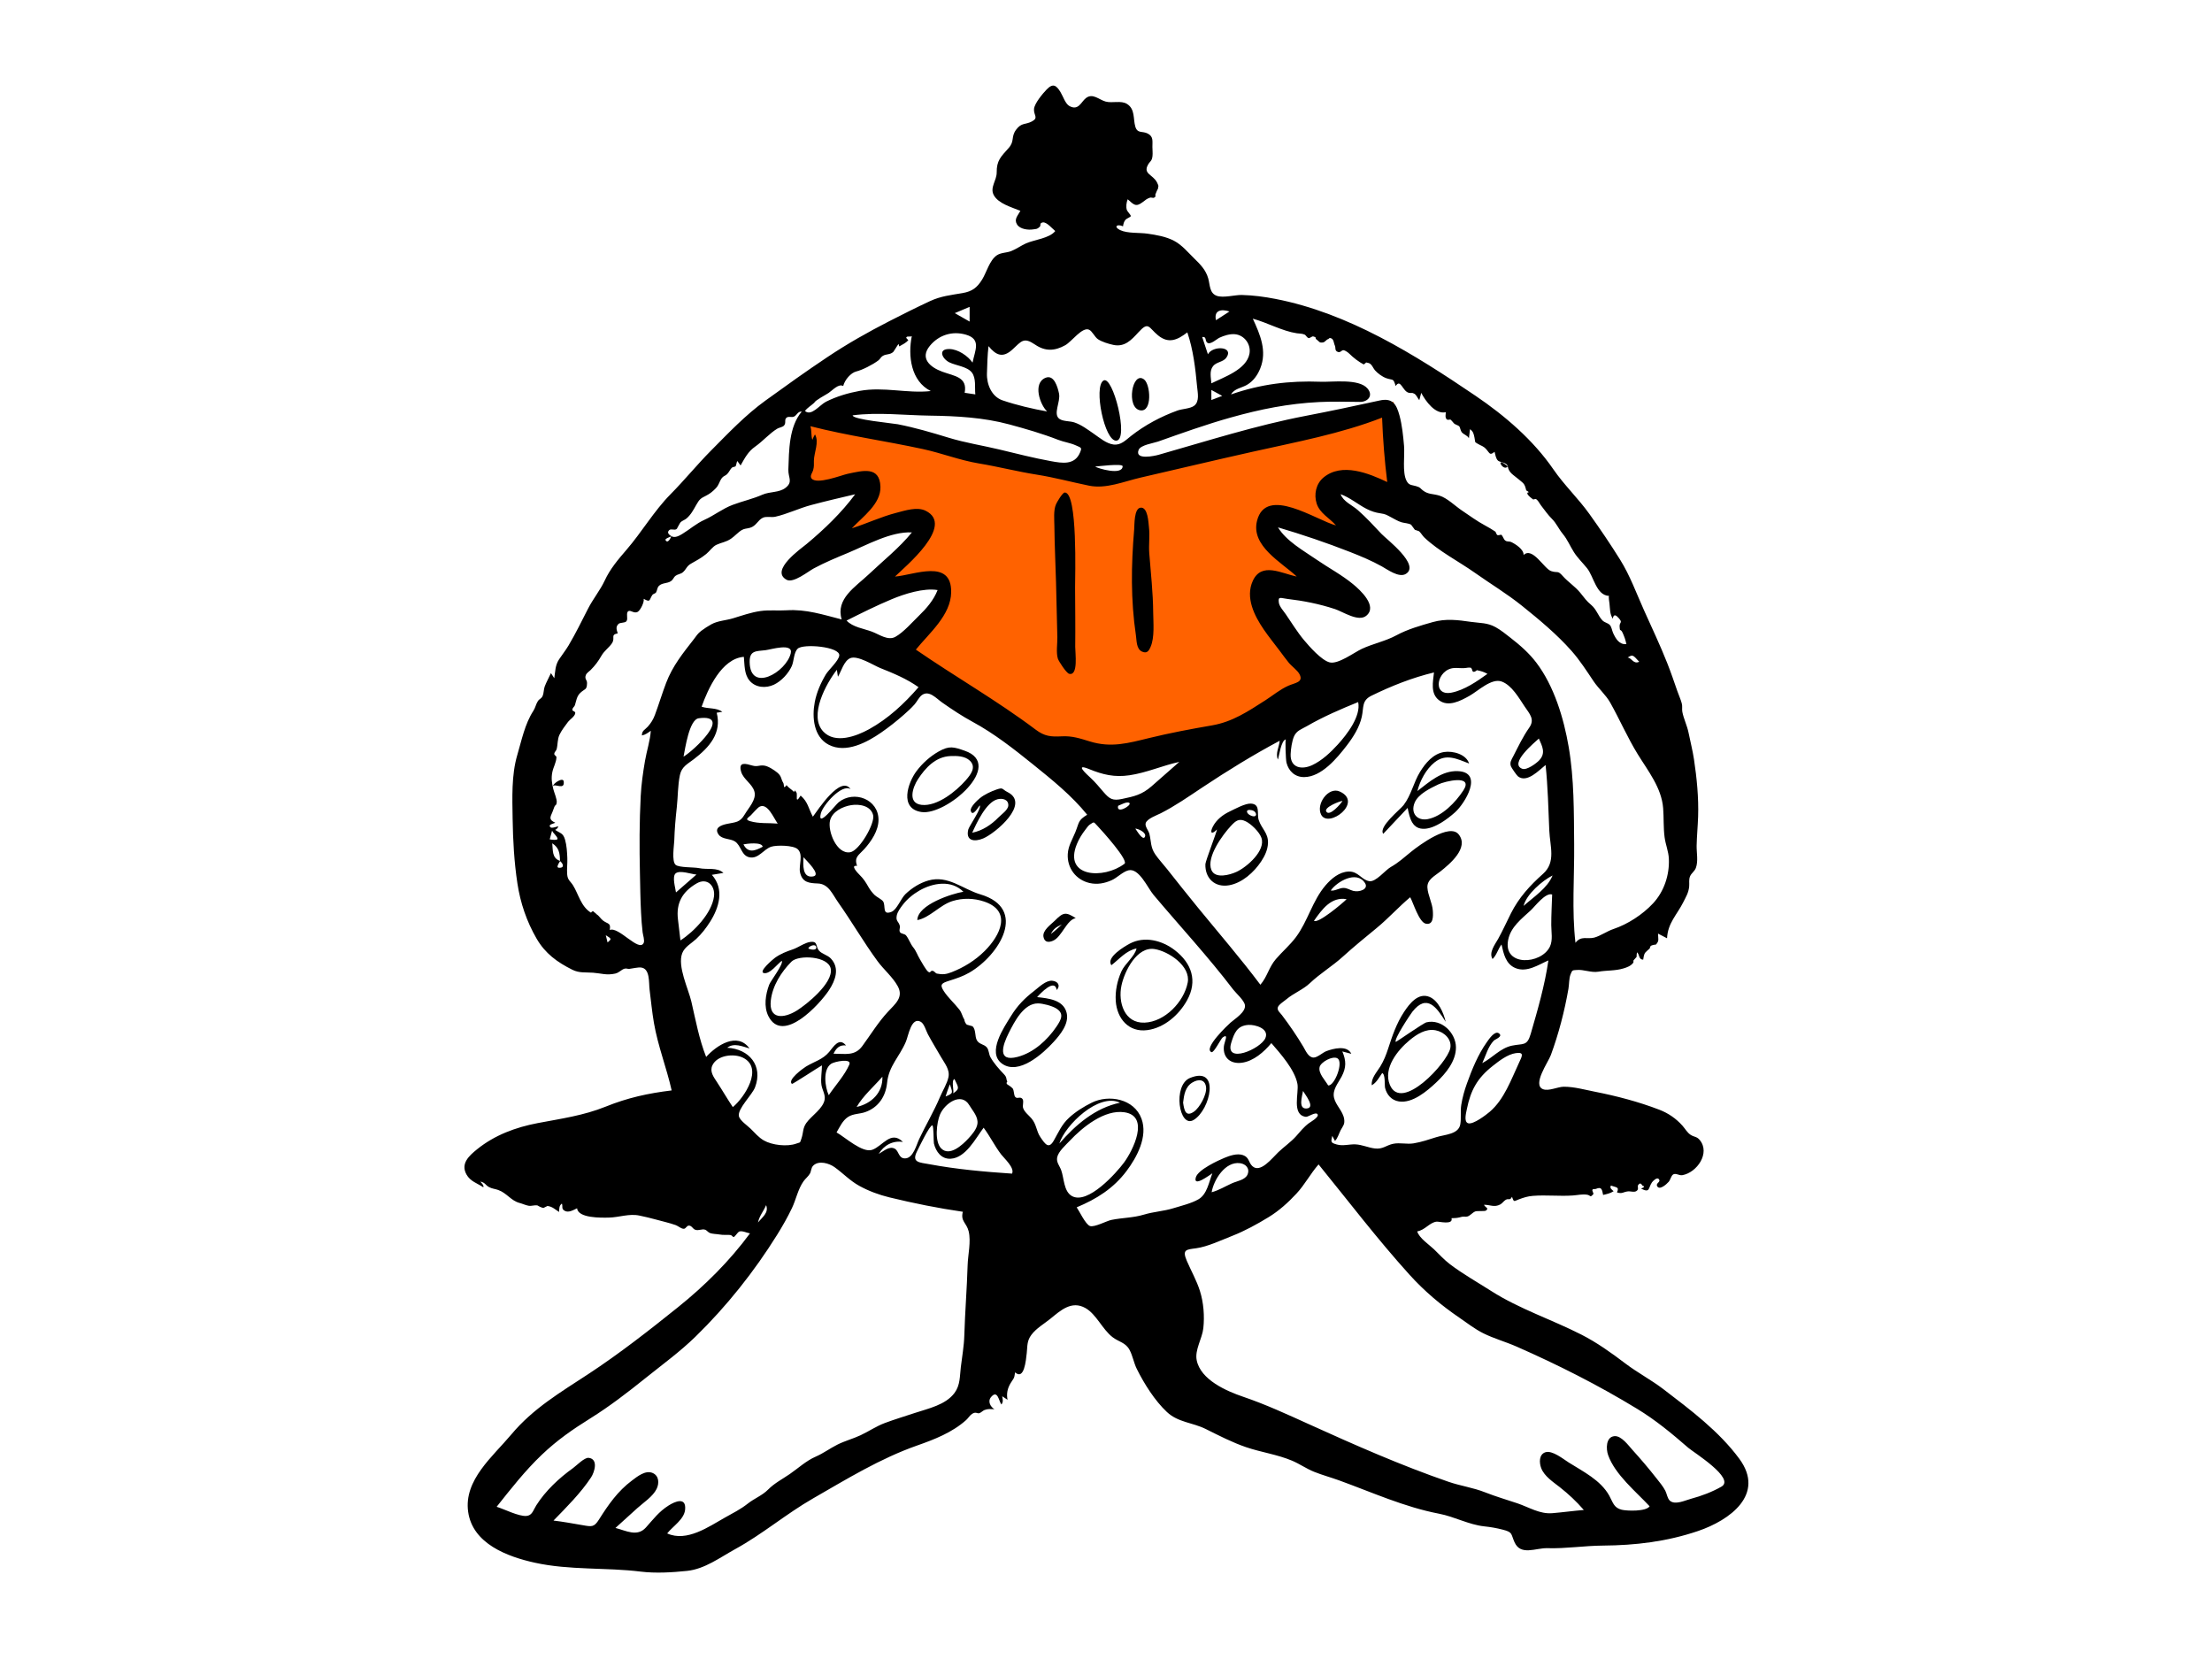 <svg width="580" height="435" viewBox="0 0 580 435" fill="none" xmlns="http://www.w3.org/2000/svg">
<path fill-rule="evenodd" clip-rule="evenodd" d="M210.769 110.15C210.37 116.681 209.97 123.212 209.57 129.744C212.141 129.003 228.494 124.192 227.484 129.071C226.76 132.57 222.162 136.355 219.819 138.791C217.663 141.034 215.443 143.218 213.167 145.339C217.351 143.738 221.57 142.221 225.82 140.802C229.035 139.728 232.274 138.68 235.569 137.875C236.792 137.576 240.094 136.357 241.249 137.188C244.285 139.373 227.813 155.466 225.556 157.735C228.747 156.251 232.014 154.903 235.337 153.747C237.736 152.911 245.148 149.72 247.271 152.445C249.543 155.361 243.914 162.057 242.352 164.18C240.115 167.222 237.691 170.14 235.148 172.93C245.72 182.426 258.143 190.878 271.364 196.131C281.059 199.983 290.581 200.963 300.811 198.85C311.32 196.678 321.399 192.513 330.98 187.751C336.606 184.954 342.159 181.928 347.448 178.528C345.268 175.876 343.151 173.168 341.093 170.419C338.157 166.494 334.549 162.205 332.875 157.532C331.237 152.958 337.383 153.851 340.332 154.1C344.601 154.459 348.859 155.223 353.043 156.136C350.085 154.078 347.18 151.938 344.334 149.728C340.623 146.849 335.675 143.593 333.247 139.45C331.111 135.808 335.798 136.727 337.965 137.205C343.132 138.343 348.159 140.283 353.087 142.174C356.696 143.56 360.282 145.011 363.834 146.539C361.629 144.622 359.499 142.614 357.451 140.532C354.698 137.733 350.986 134.315 349.752 130.461C347.239 122.612 364.145 128.533 367.031 129.744C366.498 121.613 365.965 113.482 365.432 105.352C343.047 111.308 320.661 117.265 298.275 123.222C295.856 123.866 292.829 125.268 290.306 125.343C288.02 125.411 285.26 124.382 283.032 123.957L242.522 116.217C231.938 114.195 221.354 112.172 210.769 110.15Z" fill="#FF6200"/>
<path fill-rule="evenodd" clip-rule="evenodd" d="M451.367 389.809C448.95 391.192 446.119 392.26 443.434 392.976C441.857 393.398 439.252 394.697 437.867 393.506C437.202 392.934 437.049 391.635 436.657 390.882C436.036 389.69 435.153 388.66 434.326 387.607C432.322 385.054 430.236 382.591 428.053 380.189C427.02 379.051 425.13 376.394 423.308 376.568C421.037 376.786 421.091 379.93 421.661 381.536C423.473 386.65 428.959 391.107 432.542 394.96C431.631 396.362 426.627 396.195 425.238 395.867C423.117 395.366 422.902 393.856 421.934 392.127C419.669 388.089 415.075 385.83 411.299 383.456C409.922 382.59 406.996 380.191 405.201 380.795C403.501 381.367 403.575 383.539 404.116 384.957C404.934 387.101 407.262 388.588 408.983 389.943C411.278 391.749 413.376 393.714 415.289 395.925C412.532 396.15 409.785 396.538 407.036 396.765C403.71 397.039 400.939 395.215 397.878 394.18C395.033 393.219 392.199 392.407 389.402 391.299C386.262 390.055 382.972 389.623 379.804 388.532C367.373 384.25 355.191 378.865 343.211 373.436C337.503 370.849 331.912 368.261 325.964 366.237C321.629 364.761 314.817 361.821 313.781 356.657C313.234 353.929 315.227 350.995 315.52 348.269C315.865 345.063 315.594 341.534 314.617 338.458C313.756 335.747 312.329 333.237 311.204 330.635C309.895 327.602 311.067 327.651 313.612 327.306C316.658 326.893 320.213 325.179 323.076 324.062C326.375 322.775 329.644 320.976 332.665 319.128C335.398 317.455 337.775 315.3 339.95 312.959C342.163 310.577 343.595 307.755 345.734 305.316C353.63 315.025 361.134 324.883 369.523 334.173C373.483 338.558 377.789 342.184 382.668 345.518C384.705 346.911 386.727 348.501 388.947 349.602C391.723 350.98 394.826 351.835 397.679 353.092C408.619 357.912 419.059 363.181 429.264 369.401C434.202 372.409 438.346 375.859 442.693 379.633C444.047 380.808 455.131 387.655 451.367 389.809ZM323.038 310.263C321.27 311.064 319.585 312.104 317.699 312.618C318.234 309.365 321.27 304.457 325.162 304.997C326.649 305.203 327.771 306.358 327.118 307.95C326.524 309.397 324.297 309.693 323.038 310.263ZM199.985 222.021C197.98 223.127 196.113 223.772 194.938 221.397C195.808 221.222 199.762 220.695 199.985 222.021ZM196.648 215.306C195.099 214.837 196.338 214.343 196.87 213.776C197.286 213.335 198.66 211.788 199.141 211.532C201.266 210.407 202.908 214.594 203.924 215.953C201.519 215.74 198.989 216.016 196.648 215.306ZM213.208 229.805C210.272 230.303 210.598 226.63 210.686 224.769C211.305 225.525 215.497 229.417 213.208 229.805ZM222.936 223.461C219.357 224.065 216.992 217.882 217.634 215.177C218.199 212.794 220.972 211.464 223.18 211.113C225.321 210.772 228.3 211.237 228.936 213.705C229.498 215.886 225.322 223.059 222.936 223.461ZM307.656 316.807C305.084 317.597 302.563 317.697 299.978 318.472C297.045 319.353 294.331 319.275 291.392 319.874C290.196 320.117 286.971 321.859 285.805 321.47C284.649 321.085 282.977 317.499 282.313 316.567C287.513 314.406 291.949 311.615 295.376 307.061C298.102 303.439 301.024 298.013 299.31 293.339C297.376 288.069 290.71 286.925 286.266 289.126C284.164 290.167 282.08 291.461 280.346 293.048C278.364 294.861 277.585 296.841 276.301 299.078C275.002 301.341 274.091 300.082 272.794 298.161C271.685 296.519 271.83 294.861 270.444 293.24C269.737 292.414 268.643 291.616 268.274 290.548C268.04 289.871 268.533 288.671 268.089 288.138C267.465 287.389 266.707 288.269 266.184 287.601C265.804 287.115 265.928 286.008 265.536 285.4C265.196 285.055 264.818 284.76 264.4 284.515C263.892 284.264 263.8 283.951 264.122 283.574C263.718 282.827 264.107 282.575 263.243 281.666C261.896 280.25 260.668 278.893 259.709 277.221C259.271 276.456 259.315 275.321 258.77 274.659C258.023 273.749 256.779 273.886 256.136 272.76C255.564 271.757 255.947 270.003 255.003 269.093C254.506 268.951 254.008 268.811 253.51 268.674C253.136 268.31 252.917 267.868 252.855 267.349C252.331 266.542 252.227 265.594 251.565 264.742C250.299 263.112 248.596 261.605 247.477 259.887C246.301 258.08 246.925 257.776 248.967 257.13C250.809 256.546 252.492 256.004 254.199 255.011C262.093 250.416 269.577 238.23 257.047 234.507C252.397 233.126 248.577 229.41 243.422 230.871C241.187 231.504 239.066 232.852 237.399 234.451C236.247 235.557 235.18 238.515 233.765 239.081C231.222 240.1 232.297 237.555 231.576 236.386C231.231 235.828 229.843 235.185 229.329 234.677C228.726 234.082 228.143 233.331 227.724 232.594C226.946 231.227 226.47 230.466 225.349 229.353C224.926 228.932 222.815 226.762 224.719 227.045C223.948 224.696 225.073 224.342 226.628 222.625C228.454 220.609 230.34 217.808 230.35 214.983C230.372 209.56 223.945 207.13 219.909 210.349C219.088 211.004 214.23 217.328 215.224 213.295C215.76 211.12 220.722 205.442 223.022 206.912C220.444 203.154 214.523 212.277 213.141 214.143C211.964 211.977 211.88 210.281 209.933 208.604C208.348 211.147 209.185 208.368 208.835 207.803C208.08 206.583 208.495 207.978 208.085 207.545C207.575 207.005 206.773 206.58 206.23 205.865C205.301 207.126 205.672 205.769 205.387 205.298C204.722 204.197 204.979 203.559 203.838 202.601C203.008 201.905 201.372 200.824 200.255 200.725C198.966 200.61 198.609 201.104 197.296 200.739C195.626 200.274 193.524 199.561 194.333 202.355C194.92 204.385 197.306 205.538 197.829 207.613C198.356 209.7 196.291 211.805 195.289 213.516C194.003 215.713 192.952 215.533 190.621 216.028C189.132 216.345 187.145 217.022 188.422 218.828C189.334 220.119 191.471 219.847 192.675 220.612C194.363 221.684 194.34 224.326 196.495 224.786C198.868 225.292 200.228 222.65 202.229 222.012C203.651 221.558 208.059 221.609 209.179 222.677C210.705 224.133 209.386 226.914 209.77 228.722C210.342 231.404 212.156 231.568 214.45 231.654C217.275 231.759 218.268 234.471 219.787 236.623C223.346 241.662 226.438 247.034 230.083 252.006C231.696 254.207 234.056 256.165 235.377 258.555C237.009 261.505 234.744 263.207 232.79 265.325C230.236 268.093 228.329 271.242 226.114 274.267C224.145 276.955 221.699 276.286 218.554 276.286C219.255 274.84 220.098 273.939 221.823 274.115C220.02 271.913 218.577 274.431 217.408 275.826C215.715 277.844 213.509 278.331 211.335 279.658C210.566 280.127 206.377 283.169 207.65 284.208C207.795 284.326 214.729 279.765 215.518 279.346C215.518 281.03 215.15 282.78 215.386 284.454C215.559 285.682 216.422 286.963 216.238 288.24C215.89 290.65 212.775 292.548 211.438 294.426C210.432 295.839 210.675 296.954 210.163 298.471C209.696 299.854 209.941 299.436 208.777 299.863C206.407 300.734 202.418 300.264 200.272 299.026C198.94 298.258 197.918 297.044 196.836 295.974C196.021 295.167 193.97 293.789 193.744 292.66C193.355 290.716 197.214 287.104 197.978 285.1C200.135 279.441 196.436 275.043 190.68 274.722C192.454 273.353 194.653 274.384 196.523 274.906C193.326 270.477 187.867 274.122 185.156 277.132C183.303 272.449 182.41 267.509 181.278 262.624C180.507 259.299 177.573 253.364 178.881 249.94C179.514 248.284 181.3 247.361 182.536 246.214C183.94 244.909 185.142 243.35 186.168 241.735C188.587 237.932 189.983 233.132 186.654 229.384C187.665 229.217 188.677 229.051 189.689 228.885C188.043 227.338 185.447 228.092 183.312 227.633C181.957 227.343 178.058 227.531 177.153 226.764C176.065 225.842 176.763 221.599 176.801 220.344C176.891 217.41 177.136 214.588 177.46 211.672C177.767 208.916 177.705 205.94 178.275 203.233C178.737 201.036 180.214 200.367 181.918 199.072C185.992 195.977 189.311 192.212 187.921 186.878C188.413 186.8 188.906 186.721 189.399 186.643C187.805 185.491 185.743 185.91 183.97 185.3C185.598 180.718 189.199 172.663 195.045 172.229C195.246 174.277 195.108 176.714 196.49 178.41C198.064 180.34 200.826 180.534 202.957 179.513C204.891 178.586 206.707 176.62 207.598 174.678C208.201 173.364 208.092 171.141 209.151 170.099C210.571 168.702 220.359 169.545 220.059 171.904C219.883 173.29 217.265 175.621 216.534 176.85C215.195 179.099 214.123 181.532 213.632 184.116C212.885 188.038 213.318 193.217 217.301 195.279C221.832 197.626 227.353 194.642 231.069 192.065C233.109 190.65 235.085 189.089 236.949 187.449C237.942 186.577 238.939 185.677 239.814 184.685C240.46 183.952 240.977 182.771 241.772 182.222C243.65 180.926 245.492 183.125 247.082 184.236C249.671 186.045 252.248 187.763 255.028 189.269C260.668 192.324 265.826 196.372 270.812 200.39C275.829 204.433 281.001 208.592 285.065 213.628C282.603 215.142 283.043 215.535 281.947 218.235C281.17 220.152 280.1 221.783 279.976 223.913C279.763 227.587 282.122 230.719 285.703 231.533C287.705 231.988 289.613 231.624 291.468 230.805C292.91 230.168 294.347 228.602 295.854 228.213C298.654 227.491 300.895 232.781 302.465 234.644C309.436 242.92 316.805 250.869 323.369 259.483C324.096 260.437 326.256 262.301 326.431 263.564C326.683 265.378 323.83 267.106 322.646 268.146C322.025 268.692 315.434 274.892 317.647 275.877C318.278 276.158 320.124 272.354 320.586 272.029C322.315 270.811 321.007 273.198 320.904 274.405C320.647 277.404 322.707 279.039 325.603 278.659C328.694 278.253 331.445 275.813 333.358 273.509C335.755 276.285 339.501 280.481 340.194 284.19C340.637 286.559 338.587 292.357 342.414 292.84C342.998 292.913 345.112 291.345 345.506 292.235C345.834 292.979 343.549 294.249 343.219 294.495C341.811 295.546 340.961 296.672 339.824 297.946C338.49 299.44 336.666 300.699 335.164 302.131C333.582 303.64 330.453 307.737 328.366 305.758C327.316 304.763 327.592 303.462 325.912 302.878C324.381 302.347 322.443 303.021 321.021 303.61C319.42 304.274 314.147 306.696 313.562 308.69C312.755 311.44 317.113 308.134 317.888 307.651C317.004 309.894 316.516 313.141 314.265 314.45C312.395 315.537 309.706 316.176 307.656 316.807ZM277.767 299.841C279.263 295.031 288.088 286.456 293.665 289.138C287.165 290.5 282.007 294.949 277.767 299.841ZM281.067 313.614C278.892 312.402 279.009 308.881 278.25 306.821C277.814 305.639 276.942 304.776 277.199 303.464C277.499 301.927 279.46 300.218 280.503 299.109C283.789 295.618 289.57 290.849 294.859 291.648C301.589 292.667 297.026 301.704 294.734 304.815C292.781 307.468 285.254 315.948 281.067 313.614ZM265.365 307.732C258.086 307.246 250.832 306.595 243.652 305.259C241.107 304.785 238.974 304.855 240.43 301.929C240.911 300.963 243.811 294.909 244.466 295.082C244.854 295.185 244.765 299.346 244.879 299.823C245.393 301.965 246.836 303.961 249.27 303.825C253.251 303.603 255.817 298.456 257.913 295.693C259.592 297.951 260.808 300.459 262.496 302.679C263.303 303.74 266.112 306.209 265.365 307.732ZM222.69 279.159C221.469 281.962 219.013 284.627 217.305 287.166C216.339 285.121 215.66 280.428 217.951 278.917C218.818 278.345 223.463 277.387 222.69 279.159ZM247.936 287.504C248.271 286.425 248.644 285.355 249.059 284.304C249.771 286.546 250.135 286.612 247.936 287.504ZM254.167 289.8C255.05 291.297 256.523 292.77 256.292 294.65C256.116 296.075 254.828 297.536 253.908 298.529C252.386 300.172 249.014 303.325 246.808 301.143C244.965 299.321 245.607 294.311 246.464 292.261C247.688 289.331 252.06 286.232 254.167 289.8ZM249.844 286.731C250.35 286.529 249.286 283.261 250.274 282.935C251.135 284.899 251.946 285.43 249.844 286.731ZM235.935 242.742C235.607 241.536 234.855 241.587 235.126 240.096C235.303 239.118 236.079 238.074 236.668 237.3C237.841 235.756 239.388 234.483 241.061 233.519C244.594 231.486 249.445 230.642 252.607 233.825C249.651 234.292 240.587 237.21 240.529 241.255C243.817 240.621 246.402 237.318 249.7 236.278C252.407 235.423 255.342 235.483 258.035 236.385C265.406 238.854 262.341 245.225 258.181 249.363C255.711 251.82 252.75 253.654 249.513 254.919C248.014 255.505 247.095 255.57 245.622 255.275C245.347 255.22 245.024 254.709 244.694 254.599C243.872 254.327 244.11 255.249 243.433 254.835C242.843 254.474 241.583 252.143 241.181 251.475C240.542 250.413 240.244 249.38 239.459 248.411C238.673 247.441 238.291 246.141 237.564 245.263C237.215 244.84 236.259 244.857 236.002 244.445C235.617 243.826 236.107 243.375 235.935 242.742ZM224.615 290.253C226.29 287.342 229.157 284.871 231.374 282.327C231.51 286.509 228.512 289.372 224.615 290.253ZM226.879 291.597C230.339 290.38 232.245 287.468 232.598 283.936C233.045 279.464 235.854 277.116 237.545 273.098C238.193 271.558 238.949 266.49 241.462 267.941C242.324 268.438 242.835 270.309 243.285 271.155C244.371 273.199 245.607 275.182 246.76 277.19C247.699 278.825 249.106 280.468 248.691 282.437C248.33 284.152 247.168 285.981 246.488 287.599C244.881 291.421 242.77 294.941 241.006 298.678C240.294 300.186 239.452 303.756 237.28 303.738C235.56 303.723 235.752 301.843 234.62 301.199C233.191 300.385 231.566 301.933 230.392 302.575C231.743 300.292 234.107 299 236.764 299.429C233.582 296.261 231.433 300.536 228.703 301.488C226.116 302.39 221.527 298.136 219.349 296.93C220.182 295.519 220.935 293.793 222.368 292.865C223.727 291.984 225.395 292.119 226.879 291.597ZM198.753 320.548C199.131 318.724 200.202 317.645 200.88 315.989C201.667 317.997 199.825 319.182 198.753 320.548ZM253.718 331.741C253.532 337.884 253.03 344.01 252.849 350.155C252.766 352.988 252.264 355.691 251.931 358.492C251.649 360.861 251.793 363.187 250.302 365.21C247.951 368.401 243.381 369.318 239.833 370.5C237.227 371.367 234.592 372.155 232.018 373.119C229.704 373.987 227.837 375.301 225.636 376.332C223.667 377.255 221.541 377.802 219.58 378.785C217.553 379.802 215.95 381.041 213.867 381.947C211.374 383.03 209.32 384.959 207.103 386.489C205.15 387.836 203.085 388.877 201.406 390.571C199.832 392.161 197.839 392.858 196.054 394.27C194.167 395.763 192.192 396.734 190.108 397.905C185.838 400.304 180.077 404.402 174.938 402.071C176.408 400.194 179.416 398.39 179.645 395.804C179.942 392.435 177.01 393.675 175.312 394.751C172.74 396.38 171.317 398.347 169.359 400.519C167.07 403.058 164.179 401.35 161.378 400.636C163.293 398.912 165.193 397.172 167.104 395.445C168.718 393.987 171.187 392.411 172.17 390.396C172.872 388.954 172.838 386.979 171.143 386.231C169.247 385.394 167.102 387.158 165.698 388.209C161.969 390.998 159.514 394.536 157.066 398.418C155.764 400.482 155.164 400.324 152.768 399.911C150.23 399.474 147.691 399.008 145.131 398.701C148.522 395.219 152.311 391.446 154.989 387.372C155.857 386.052 156.988 382.572 154.345 382.252C153.256 382.12 151.087 384.348 150.247 384.948C146.575 387.573 143.045 390.883 140.611 394.715C139.808 395.98 139.555 397.387 138 397.491C135.966 397.629 132.187 395.688 130.224 395.088C133.975 390.361 137.698 385.6 142.079 381.431C146.105 377.6 150.12 374.817 154.827 371.88C159.873 368.73 164.573 365.104 169.205 361.384C173.64 357.822 178.272 354.463 182.354 350.486C190.507 342.543 197.769 333.407 203.782 323.748C205.189 321.487 206.514 319.168 207.659 316.763C208.734 314.505 209.23 311.803 210.681 309.749C211.183 309.039 211.89 308.512 212.337 307.771C212.758 307.074 212.615 306.231 213.258 305.613C214.745 304.186 217.452 305.047 218.842 306.047C221.077 307.656 222.885 309.609 225.341 310.956C227.812 312.31 230.485 313.295 233.22 313.961C239.614 315.515 245.952 316.791 252.466 317.735C251.796 320.221 253.442 320.613 253.987 322.849C254.649 325.564 253.801 328.977 253.718 331.741ZM192.153 290.29C190.703 288.136 189.41 285.884 187.985 283.716C187.117 282.396 186.041 280.978 186.783 279.363C188.032 276.641 192.439 276.157 194.831 277.343C200.268 280.042 195.217 287.756 192.153 290.29ZM177.762 241.031C177.261 236.821 178.871 233.834 182.679 231.627C185.394 230.054 187.579 232.204 187.209 235.072C186.645 239.441 181.976 244.301 178.413 246.58C178.18 244.733 177.982 242.88 177.762 241.031ZM177.181 228.986C178.305 228.094 181.313 229.232 182.615 229.31C180.825 230.874 179.035 232.438 177.244 234.002C177.127 232.929 176.145 229.809 177.181 228.986ZM183.222 188.331C192.28 187.153 181.853 196.874 179.228 198.397C179.655 196.329 180.704 188.659 183.222 188.331ZM207.336 171.312C206.12 176.294 196.664 181.729 196.565 173.568C196.529 170.527 198.237 170.773 200.73 170.481C202.152 170.315 208.031 168.464 207.336 171.312ZM174.675 179.028C173.614 181.813 172.763 184.672 171.722 187.461C171.261 188.696 170.719 189.545 169.86 190.524C169.141 191.342 168.286 191.549 168.314 192.842C169.215 192.668 169.919 192.131 170.647 191.614C170.471 194.178 169.564 196.937 169.125 199.493C168.6 202.558 168.162 205.624 168 208.732C167.647 215.49 167.645 222.224 167.793 228.986C167.869 232.432 167.903 235.879 168.089 239.321C168.182 241.033 168.286 242.753 168.498 244.454C168.584 245.141 169.083 246.604 168.774 247.248C167.565 249.775 162.205 242.833 159.878 243.852C160.213 241.928 159.44 242.349 158.151 241.403C157.526 240.944 157.12 240.164 156.468 239.756C156.271 239.543 156.054 239.354 155.817 239.188C155.548 238.821 155.264 238.861 154.965 239.306C152.343 237.738 151.666 234.398 150.258 232.15C149.534 230.995 148.835 230.815 148.711 229.217C148.604 227.825 148.814 226.407 148.757 225.009C148.693 223.432 148.601 221.693 148.158 220.166C147.645 218.393 146.939 218.538 145.563 217.593C145.987 217.408 146.266 217.096 146.402 216.659C145.962 216.737 144.627 217.282 144.295 216.89C143.643 216.122 145.182 216.019 145.587 215.713C143.861 214.946 144.232 214.316 144.855 212.912C145.032 212.515 145.2 211.921 145.35 211.586C145.678 210.854 145.866 211.317 145.974 210.408C146.077 209.541 145.308 207.836 145.082 206.912C144.702 205.362 144.492 204.023 144.833 202.409C145.109 201.101 145.853 199.918 145.905 198.573C145.919 198.196 145.344 198.071 145.336 197.706C145.325 197.173 145.822 196.939 145.952 196.447C146.282 195.187 146.133 193.855 146.697 192.66C147.206 191.586 148.232 190.197 148.958 189.26C149.462 188.611 150.697 187.879 150.832 187.022C150.922 186.454 150.038 186.52 150.077 186.092C150.13 185.512 150.616 185.325 150.75 184.894C151.117 183.713 151.21 182.578 152.16 181.672C153.356 180.533 153.876 181.01 153.925 179.131C153.949 178.214 153.216 178.072 153.609 177.015C153.822 176.441 154.452 176.102 154.855 175.695C156.051 174.489 156.858 173.417 157.709 171.926C158.463 170.609 159.664 169.842 160.436 168.704C161.441 167.222 159.939 166.486 161.978 166.068C161.688 165.147 161.38 164.403 162.143 163.624C162.624 163.133 163.845 163.433 164.271 162.865C164.759 162.212 164.037 160.665 164.773 160.241C165.371 159.897 166.267 160.958 167.207 160.433C167.923 160.033 169.005 157.823 168.774 157.01C170.626 158.052 170.165 157.335 171.051 155.998C171.25 155.698 171.852 155.632 172.023 155.329C172.366 154.725 172.287 154.108 172.78 153.617C173.602 152.799 174.946 153.009 175.85 152.424C176.597 151.942 176.557 151.421 177.153 150.966C177.663 150.577 178.499 150.502 178.994 150.099C179.964 149.309 179.973 148.475 181.187 147.794C182.624 146.989 183.896 146.304 185.203 145.236C186.055 144.54 186.864 143.307 187.861 142.848C189.24 142.212 190.314 142.168 191.662 141.262C192.637 140.607 193.559 139.526 194.515 138.974C195.237 138.558 195.744 138.648 196.653 138.39C198.291 137.926 198.69 136.383 200.025 135.755C200.942 135.323 202.277 135.718 203.284 135.492C206.418 134.788 209.513 133.271 212.658 132.43C216.496 131.405 220.361 130.507 224.229 129.6C220.675 134.417 216.148 138.764 211.557 142.59C210.05 143.846 201.792 149.571 206.243 152.016C208.029 152.998 211.911 149.828 213.354 149.053C216.259 147.493 219.268 146.244 222.31 144.982C227.23 142.941 233.638 139.312 239.105 139.604C235.777 143.687 231.622 146.965 227.816 150.572C224.317 153.887 219.046 156.996 220.696 162.422C215.782 161.172 211.368 159.694 206.26 160.022C203.971 160.168 201.682 159.893 199.404 160.214C196.926 160.564 194.594 161.393 192.213 162.12C190.33 162.695 188.249 162.741 186.517 163.697C185.679 164.16 184.644 164.82 183.892 165.394C182.889 166.159 182.661 166.666 181.873 167.674C179.064 171.272 176.345 174.645 174.675 179.028ZM159.307 247.12C159.153 246.497 159.014 245.929 158.838 245.218C160.402 246.181 160.402 246.181 159.307 247.12ZM147.488 227.288C147.295 227.555 146.485 227.64 146.25 227.41C145.957 227.124 146.727 226.01 146.85 225.774C147.156 226.008 147.858 226.775 147.488 227.288ZM144.14 220.071C144.347 219.31 144.554 218.55 144.761 217.79C145.015 218.494 146.162 219.274 146.187 219.945C146.203 220.39 144.366 220.169 144.14 220.071ZM144.804 221.114C146.599 222.295 146.786 223.689 146.84 225.728C144.692 225.017 145.001 222.938 144.804 221.114ZM176.01 140.65C175.829 141.141 175.061 142.668 174.497 141.6C174.317 141.258 175.636 140.791 176.01 140.65ZM175.495 138.985C175.939 138.585 176.833 139.083 177.334 138.76C177.686 138.533 177.57 138.303 177.735 138.169C177.768 138.142 178.246 137.174 178.442 136.955C178.788 136.569 179.542 136.328 179.963 135.98C181.138 135.005 181.801 133.725 182.541 132.422C183.423 130.866 183.704 130.686 185.127 129.974C186.108 129.483 186.868 128.882 187.666 128.047C188.586 127.086 188.519 126.398 189.274 125.347C189.647 124.829 190.184 124.765 190.618 124.347C191.139 123.846 191.404 123.147 191.886 122.641C192.094 122.423 192.762 122.424 192.888 122.237C193.049 122 193.174 121.053 193.324 120.879C193.612 121.268 193.9 121.656 194.187 122.045C195.321 120.05 196.149 118.403 198.045 117.076C200.036 115.682 201.756 113.643 203.814 112.395C204.276 112.115 205.219 111.996 205.573 111.583C206.17 110.884 205.653 110.262 206.089 109.668C206.583 108.994 207.541 109.539 208.17 109.249C208.966 108.882 209.193 107.809 210.218 107.927C206.849 111.913 206.891 118.114 206.713 123.092C206.635 125.237 207.986 126.318 205.992 127.892C204.295 129.231 201.903 128.834 199.898 129.715C197.379 130.822 194.685 131.41 192.116 132.375C189.458 133.372 187.321 135.118 184.763 136.274C182.507 137.292 180.967 138.74 178.904 139.997C178.137 140.465 176.949 141.144 176.034 140.585C175.461 140.235 174.748 139.66 175.495 138.985ZM213.543 105.567C213.69 105.001 216.565 103.513 217.273 103.028C218.335 102.298 219.906 100.515 221.091 101.223C221.502 99.579 223.104 97.749 224.52 97.4C226.09 97.013 228.784 95.666 230.329 94.491C230.78 94.148 230.929 93.646 231.46 93.324C232.385 92.763 233.302 93.069 234.193 92.304C234.329 92.188 235.562 90.153 235.61 90.172C235.673 90.391 235.731 90.611 235.781 90.833C236.716 90.315 237.549 89.902 238.132 89.24C238.264 89.09 237.407 88.7 237.678 88.403C238.009 88.039 238.748 88.446 239.083 88.1C238.042 93.268 238.817 99.92 244.06 102.54C237.825 103.214 231.735 101.339 225.423 102.491C222.402 103.042 219.33 103.947 216.582 105.337C214.898 106.188 212.745 109.239 211.068 107.758C211.734 106.871 212.748 106.32 213.543 105.567ZM243.797 90.7C246.128 87.848 249.665 86.719 253.227 87.74C257.397 88.937 255.638 91.85 255.008 95.085C253.805 93.321 251.198 91.571 248.978 91.518C245.832 91.444 247.021 94.065 248.911 95.005C250.629 95.858 253.575 96.096 254.805 97.648C256.002 99.159 255.543 101.628 255.736 103.41C254.805 103.271 253.875 103.133 252.944 102.995C253.725 98.838 250.288 98.636 247.083 97.465C243.844 96.281 241.144 93.945 243.797 90.7ZM254.241 80.463V84.321C252.944 83.582 251.647 82.843 250.351 82.104C251.647 81.557 252.944 81.01 254.241 80.463ZM264.663 111.289C268.992 112.462 273.292 113.703 277.453 115.322C278.965 115.91 280.621 116.118 282.102 116.782C283.512 117.413 283.724 117.347 283.222 118.584C281.817 122.046 278.488 121.448 275.571 120.919C271.006 120.089 266.535 118.94 262.027 117.858C257.621 116.801 253.121 116.108 248.781 114.784C244.328 113.425 239.988 112.139 235.407 111.242C234.07 110.98 223.494 110.01 223.574 108.904C230.235 108.039 237.092 108.891 243.783 108.981C250.736 109.075 257.919 109.461 264.663 111.289ZM258.786 97.894C258.869 95.513 258.902 93.124 259.198 90.757C261.179 93.203 262.968 93.935 265.466 91.642C267.857 89.448 268.39 88.304 271.422 90.367C274.051 92.156 276.538 92.074 279.329 90.508C281.032 89.552 283.768 85.649 285.557 86.452C286.41 86.835 287.036 88.379 287.897 88.947C288.977 89.659 290.639 90.153 291.898 90.429C294.872 91.08 296.644 89.167 298.511 87.121C301.218 84.154 301.139 85.878 303.649 87.935C306.449 90.23 308.79 89.109 311.324 87.15C312.869 91.675 313.447 96.616 313.883 101.36C314.03 102.962 314.58 105.236 313.141 106.369C312.127 107.167 309.975 107.198 308.754 107.64C304.39 109.218 300.196 111.457 296.546 114.323C295.124 115.439 293.884 116.807 291.941 116.552C290.089 116.31 288.289 114.759 286.799 113.736C285.183 112.626 283.547 111.365 281.658 110.746C280.552 110.384 278.78 110.515 277.811 109.85C276.012 108.615 278.13 105.374 277.682 103.198C277.342 101.547 276.392 98.103 274.117 99.071C270.731 100.511 272.702 106.134 274.563 107.89C270.755 107.213 266.538 106.226 262.865 104.971C260.028 104.001 258.684 100.798 258.786 97.894ZM322.658 109.491C330.475 107.296 337.791 105.815 345.927 105.416C349.528 105.238 353.015 105.35 356.576 105.383C358.626 105.401 360.188 103.748 358.55 101.846C356.283 99.213 349.369 100.215 346.305 100.097C338.094 99.779 330.564 100.713 322.787 103.42C323.609 101.905 325.585 101.708 326.939 100.925C328.6 99.963 329.73 98.379 330.439 96.621C332.286 92.049 330.427 87.74 328.496 83.563C332.29 84.584 336.215 86.819 340.029 87.386C340.829 87.505 341.341 87.429 342.049 87.72C342.483 87.898 342.62 88.516 343.158 88.65C343.418 88.716 344.043 88.128 344.337 88.211C345.499 88.54 344.58 88.627 345.314 89.103C345.897 89.48 345.85 89.966 346.92 89.787C347.394 89.709 347.908 88.975 348.158 88.956C348.476 88.93 348.402 88.542 348.889 88.655C349.775 88.861 349.697 90.003 349.992 90.564C350.307 91.162 349.86 91.957 350.815 92.285C351.53 92.529 351.709 91.775 352.317 91.829C352.686 91.862 353.452 92.394 353.777 92.717C354.827 93.76 356.265 94.912 357.676 95.591C357.537 95.451 358.341 95.115 358.149 95.037C358.02 94.984 358.864 95.188 358.851 95.185C359.667 95.37 360.097 96.622 360.509 97.078C361.266 97.914 362.443 98.797 363.505 99.166C365.34 99.805 365.285 99.041 365.954 101.223C367.26 99.171 367.76 102.607 369.379 102.986C370.217 103.182 370.119 102.823 370.881 103.261C371.404 103.562 371.753 104.483 372.147 104.928C372.316 104.287 372.485 103.645 372.654 103.005C373.819 105.213 376.335 108.715 379.095 108.082C379.095 108.685 378.847 109.405 379.313 109.92C379.639 110.279 380.167 109.871 380.422 110.08C380.644 110.262 381.176 110.989 381.347 111.108C381.683 111.344 382.293 111.515 382.585 111.75C382.842 111.957 382.969 112.944 383.254 113.301C383.79 113.971 384.716 114.104 385.154 114.908C385.254 114.115 385.354 113.322 385.454 112.529C386.323 113.201 386.398 113.722 386.611 114.705C386.915 116.104 386.512 115.776 387.477 116.366C388.425 116.947 388.92 116.882 389.789 117.89C390.641 118.877 390.649 119.486 391.879 118.457C392.107 119.218 392.181 120.203 392.791 120.786C393.252 121.227 395.162 121.246 395.345 122.287C391.757 119.26 394.118 123.858 395.346 122.295C395.606 123.968 396.83 124.508 398.228 125.699C399.532 126.809 399.746 126.729 400.191 128.594C400.181 128.553 400.846 128.966 400.894 129.048C399.624 129.229 401.594 130.649 401.927 130.909C402.169 131.098 402.486 130.646 402.889 130.952C403.351 131.303 403.727 132.101 404.103 132.581C405.121 133.885 405.874 135.005 406.946 136.066C408.102 137.21 408.664 138.656 409.775 139.993C411.006 141.478 411.673 143.186 412.703 144.798C413.682 146.332 414.982 147.562 416.116 148.966C417.924 151.201 418.538 156.121 421.908 156.251C421.71 156.455 421.985 157.98 422.017 158.262C422.177 159.647 422.071 160.979 422.89 162.234C423.078 160.803 423.826 161.354 424.477 162.106C425.559 163.357 424.609 163.042 424.666 164.309C424.735 165.845 424.91 164.657 425.495 165.999C425.953 167.049 426.204 167.731 426.45 168.897C424.547 169.048 423.675 167.492 422.972 165.986C422.678 165.355 422.576 164.319 422.055 163.827C421.501 163.302 420.74 163.261 420.171 162.676C419.078 161.551 418.605 159.799 417.317 158.704C415.862 157.468 415.539 156.884 414.337 155.406C413.006 153.772 411.169 152.624 409.773 151.043C408.375 149.459 408.489 150.324 406.732 149.75C404.865 149.14 401.845 143.268 399.493 145.53C399.586 144.051 397.37 142.659 396.25 142.123C395.766 141.892 395.203 142.101 394.718 141.754C394.193 141.377 394.155 140.651 393.625 140.199C393.626 140.199 392.813 140.396 392.648 140.313C392.313 140.143 392.31 139.541 392.014 139.344C391.194 138.796 390.216 138.221 389.347 137.754C387.232 136.62 385.362 135.223 383.321 133.858C381.573 132.687 379.457 130.574 377.436 129.957C375.671 129.419 374.562 129.693 373.116 128.614C372.329 128.027 372.561 127.83 371.296 127.464C370.091 127.116 369.415 127.295 368.776 126.018C367.66 123.783 368.365 119.421 368.149 116.914C367.92 114.254 367.647 111.528 366.954 108.942C366.133 105.885 365.05 104.287 361.771 105.007C355.274 106.435 348.856 107.794 342.33 109.047C329.325 111.545 316.544 115.622 303.826 119.242C302.857 119.518 297.452 120.755 298.556 117.96C299.065 116.671 302.486 116.191 303.631 115.786C309.917 113.561 316.232 111.294 322.658 109.491ZM320.473 103.802C319.523 104.164 318.573 104.526 317.624 104.889V102.248C318.573 102.766 319.523 103.284 320.473 103.802ZM316.526 89.837C317.351 90.512 319.029 88.888 319.73 88.559C320.929 87.998 322.455 87.516 323.794 87.631C326.264 87.845 328.07 90.276 327.618 92.741C326.852 96.912 320.91 98.885 317.633 100.515C317.528 99.037 317.05 97.26 318.086 95.982C318.986 94.872 320.731 94.952 321.561 93.772C323.651 90.804 317.988 90.535 316.722 92.894C316.223 91.386 315.723 89.878 315.224 88.37C316.429 88.171 315.9 89.326 316.526 89.837ZM322.371 81.673C321.191 82.435 320.012 83.198 318.833 83.96C318.249 81.321 320.241 80.974 322.371 81.673ZM429.811 173.516C428.267 174.253 427.881 172.493 426.771 172.417C428.082 171.611 428.082 171.611 429.811 173.516ZM436.091 211.944C436.284 214.473 436.133 217.032 436.47 219.551C436.726 221.468 437.503 223.251 437.586 225.189C437.767 229.434 436.333 233.757 433.439 236.869C430.7 239.813 426.782 242.346 423.085 243.584C421.42 244.141 419.681 245.377 418.063 245.833C416.273 246.339 414.573 245.239 413.097 247.212C412.112 238.749 412.831 229.905 412.754 221.389C412.676 212.854 412.768 204.316 411.324 195.873C410.038 188.353 407.503 179.895 402.831 173.744C400.933 171.245 398.596 169.199 396.132 167.284C394.853 166.29 393.574 165.228 392.15 164.443C389.958 163.236 388.091 163.403 385.708 163.058C382.296 162.566 379.124 162.15 375.7 163.11C372.512 164.005 369.002 165.024 366.146 166.578C363.302 168.126 359.999 168.764 357.046 170.151C355.038 171.095 350.865 174.247 348.637 173.679C346.48 173.13 343.286 169.468 341.909 167.829C340.149 165.732 338.692 163.303 337.131 161.048C336.583 160.257 335.465 159.033 335.322 158.016C335.075 156.252 335.782 156.828 337.467 157.026C341.802 157.534 345.878 158.338 350.033 159.703C352.1 160.381 356.142 163.128 358.21 161.482C361.366 158.969 356.57 154.651 354.813 153.2C351.82 150.727 348.34 148.891 345.149 146.695C341.76 144.36 337.277 141.875 335.096 138.28C341.466 140.161 347.83 142.315 354.014 144.739C356.844 145.848 359.641 147.02 362.298 148.495C363.791 149.324 366.807 151.564 368.604 150.491C372.512 148.158 363.537 141.384 362.242 139.999C360.23 137.848 358.258 135.717 356.047 133.765C354.555 132.448 352.211 131.523 351.518 129.58C353.994 130.477 355.996 132.232 358.315 133.426C359.529 134.051 360.636 134.41 361.977 134.602C363.407 134.806 363.577 135.034 364.703 135.602C365.58 136.045 366.481 136.638 367.466 136.939C368.168 137.154 369.393 137.191 370.007 137.589C370.32 138.036 370.644 138.476 370.979 138.908C371.353 139.018 371.721 139.145 372.084 139.289C372.628 139.774 372.95 140.442 373.479 140.943C377.32 144.575 382.457 147.174 386.763 150.216C390.836 153.095 395.159 155.699 399.072 158.84C403.574 162.456 408.247 166.342 412.076 170.678C414.241 173.128 416.02 175.907 417.838 178.616C419.154 180.578 421.069 182.206 422.206 184.229C424.687 188.639 426.746 193.407 429.416 197.746C432.138 202.168 435.682 206.561 436.091 211.944ZM399.493 237.534C400.234 234.474 404.42 230.9 407.095 229.55C405.747 232.885 402.155 235.159 399.493 237.534ZM406.395 248.212C404.113 252.946 394.081 253.487 395.442 246.482C396.109 243.05 398.94 240.944 401.37 238.698C402.493 237.66 405.244 233.947 406.983 234.545C406.901 237.214 406.744 239.895 406.75 242.565C406.754 244.348 407.202 246.537 406.395 248.212ZM403.495 193.653C404.421 195.732 405.343 197.463 403.626 199.323C402.851 200.163 400.326 201.999 399.183 201.591C395.516 200.283 402.508 194.588 403.495 193.653ZM381.315 175.155C382.199 175.107 383.056 175.238 383.929 175.184C384.798 175.13 384.89 174.976 385.696 175.086C385.781 175.21 385.866 175.333 385.951 175.457C386.061 176.286 386.497 176.376 387.257 175.728C388.315 175.963 389.004 176.12 390.015 176.692C387.285 178.661 383.961 180.95 380.614 181.611C375.323 182.655 376.784 175.405 381.315 175.155ZM300.2 219.432C299.651 220.536 298.073 217.778 297.683 217.264C298.411 217.262 300.755 218.318 300.2 219.432ZM342.714 190.378C346.825 187.98 351.708 185.873 356.123 184.087C356.899 187.828 353.113 192.657 350.781 195.216C348.895 197.287 346.621 199.433 344.065 200.625C341.3 201.912 338.279 201.347 338.413 197.733C338.462 196.412 338.763 194.287 339.301 193.08C339.994 191.523 341.304 191.2 342.714 190.378ZM287.144 122.337C287.755 122.301 294.402 121.441 294.367 122.268C294.262 124.754 287.811 122.802 287.144 122.337ZM240.142 170.333C243.653 166.001 249.32 161.325 249.403 155.272C249.525 146.363 239.639 150.808 234.669 151.178C237.297 148.596 250.504 137.762 242.692 133.915C240.447 132.809 237.255 133.889 235.002 134.469C231.005 135.497 227.287 137.277 223.36 138.517C226.166 135.529 231.015 132.134 230.856 127.61C230.662 122.103 226.142 123.434 222.233 124.243C220.731 124.553 214.02 127.223 212.76 125.41C212.298 124.746 213.045 123.903 213.203 123.312C213.483 122.266 213.396 121.901 213.406 120.833C213.425 118.677 214.857 115.909 213.689 113.905C213.422 114.36 213.193 114.834 213.003 115.327C212.618 114.16 212.877 112.923 212.492 111.756C222.25 114.252 232.178 115.618 241.998 117.748C246.969 118.827 251.648 120.684 256.687 121.52C261.769 122.362 266.763 123.652 271.855 124.455C276.501 125.188 280.951 126.408 285.552 127.344C290.036 128.256 294.636 126.257 299.013 125.244C308.817 122.977 318.617 120.654 328.434 118.454C339.762 115.914 351.547 113.743 362.39 109.507C362.6 115.152 363.051 120.787 363.741 126.394C358.953 124.13 351.846 121.178 347.005 125.229C345.067 126.85 344.47 129.648 345.236 132.028C346.07 134.618 348.623 135.821 350.307 137.771C345.18 136.457 331.955 127.19 329.6 136.557C327.937 143.172 336.048 147.446 340.014 151.169C336.076 150.398 330.802 147.25 328.489 152.31C326.491 156.685 328.898 161.445 331.363 165.053C332.7 167.008 334.202 168.848 335.623 170.742C336.374 171.744 337.107 172.76 337.897 173.732C338.688 174.708 340.182 175.729 340.736 176.778C341.853 178.895 339.599 179.025 337.847 179.789C335.658 180.744 333.779 182.347 331.777 183.625C327.195 186.551 323.189 189.269 317.774 190.204C312.198 191.167 306.829 192.172 301.327 193.515C295.842 194.853 291.364 196.139 285.757 194.409C283.201 193.621 281.119 192.92 278.408 193.068C275.56 193.224 273.895 193.076 271.554 191.312C261.478 183.724 250.541 177.497 240.142 170.333ZM221.978 162.714C225.872 160.76 229.792 158.797 233.814 157.118C237.144 155.728 242.199 154.108 245.844 154.718C244.817 157.357 242.942 159.523 240.931 161.466C239.152 163.185 236.93 165.779 234.778 166.979C232.824 168.068 230.55 166.343 228.622 165.62C226.505 164.827 223.59 164.456 221.978 162.714ZM222.956 172.571C224.897 171.765 229.067 174.47 230.832 175.174C234.301 176.557 237.788 178.002 240.845 180.184C237.112 184.497 232.885 188.441 227.863 191.211C224.558 193.034 218.988 195.125 215.871 191.815C211.954 187.656 216.662 179.181 219.435 175.617C219.527 176.227 219.619 176.836 219.711 177.446C220.596 176.03 221.271 173.271 222.956 172.571ZM294.196 209.489C291.775 209.999 290.953 209.539 289.355 207.682C288.274 206.427 287.213 205.124 285.994 203.996C284.751 202.844 281.681 200.068 285.593 201.666C289.158 203.123 292.212 203.852 296.135 203.281C300.621 202.629 304.802 200.732 309.225 199.772C306.8 201.894 304.394 204.036 301.965 206.152C299.398 208.387 297.457 208.802 294.196 209.489ZM294.75 226.551C289.445 230.543 278.764 230.111 282.359 221.327C282.905 219.992 283.669 218.737 284.553 217.6C284.848 217.221 285.372 216.434 285.792 216.179C286.965 215.468 286.64 215.382 287.768 216.568C288.742 217.592 296.348 225.956 294.75 226.551ZM293.177 211.287C293.663 211.129 295.711 209.942 296.177 210.599C296.649 211.264 292.635 213.565 293.177 211.287ZM331.8 272.178C330.607 275.032 321.06 279.164 322.839 273.41C323.626 270.861 324.369 268.932 327.341 268.738C329.056 268.627 332.85 269.664 331.8 272.178ZM348.925 233.498C350.497 231.209 355.687 228.115 357.903 231.528C358.97 233.172 356.379 234.014 354.813 233.591C353.971 233.363 353.283 232.861 352.369 232.823C351.193 232.775 350.044 233.697 348.925 233.498ZM353.092 235.769C352.023 236.851 345.577 242.275 344.533 241.438C346.638 238.429 349.055 235.069 353.092 235.769ZM342.565 290.653C340.327 290.779 341.444 287.406 341.661 286.058C342.202 286.997 345.052 290.512 342.565 290.653ZM348.252 284.607C347.528 283.319 345.577 281.401 346.018 279.744C346.355 278.476 349.4 276.772 350.675 277.499C352.369 278.466 349.914 284.821 348.252 284.607ZM401.359 271.097C400.401 274.396 399.409 273.545 396.407 274.184C393.395 274.825 391.313 277.383 388.662 278.754C389.583 276.807 390.154 274.434 391.696 272.854C392.053 272.49 394.238 271.769 392.993 270.924C391.904 270.185 390.339 272.583 389.872 273.236C387.576 276.452 385.969 280.378 384.643 284.078C383.991 285.895 383.469 287.747 383.16 289.655C382.884 291.355 383.181 293.135 382.901 294.791C382.449 297.459 378.826 297.472 376.647 298.16C374.674 298.783 372.711 299.458 370.663 299.793C368.888 300.084 367.046 299.554 365.326 299.904C363.463 300.282 362.626 301.388 360.509 301.138C358.783 300.935 357.167 300.14 355.418 300.061C353.78 299.987 352.147 300.554 350.52 300.093C348.877 299.627 348.956 299.447 349.33 297.833C349.563 298.269 349.797 298.704 350.031 299.139C350.686 298.626 351.139 297.061 351.54 296.326C352.162 295.187 352.669 294.793 352.439 293.375C352.099 291.281 350.211 289.791 349.783 287.799C349.336 285.721 350.872 284.022 351.781 282.286C353.022 279.911 353.006 278.15 351.965 275.694C352.75 275.901 353.534 276.108 354.32 276.316C353.244 273.981 349.596 274.928 347.767 275.619C346.848 275.967 345.391 277.333 344.402 277.298C343.042 277.25 342.334 275.463 341.75 274.479C340.059 271.632 338.13 268.82 336.13 266.177C335.58 265.45 334.859 264.982 335.049 264.154C335.211 263.451 336.787 262.454 337.299 262.02C339.217 260.399 341.658 259.5 343.459 257.793C346.182 255.214 349.322 253.365 352.105 250.837C355.005 248.203 357.993 245.783 361.015 243.294C364.075 240.773 366.727 237.802 369.765 235.255C370.553 236.682 372.078 241.791 373.822 242.186C375.856 242.647 375.795 240.24 375.694 238.792C375.55 236.729 374.404 234.724 374.277 232.754C374.14 230.648 376.167 229.706 377.696 228.487C380.059 226.605 385.288 222.318 382.477 218.789C380.056 215.749 372.182 221.577 370.012 223.329C368.167 224.819 366.742 226.165 364.665 227.34C363.205 228.165 360.755 231.34 359.024 231.047C356.965 230.699 356.161 228.45 353.642 228.524C351.181 228.596 349.09 230.369 347.564 232.149C344.113 236.172 342.927 241.556 339.783 245.75C338.232 247.818 336.222 249.525 334.54 251.481C332.693 253.628 332.301 256.102 330.48 258.204C325.269 251.262 319.592 244.689 314.096 237.974C311.352 234.621 308.665 231.229 305.979 227.829C304.973 226.554 303.838 225.359 302.916 224.02C301.654 222.187 301.881 220.715 301.385 218.671C301.166 217.765 300.137 216.68 300.412 215.814C300.783 214.65 303.384 213.737 304.323 213.261C308.153 211.316 311.628 208.886 315.2 206.51C321.815 202.111 328.506 197.986 335.541 194.229C335.42 195.848 334.367 197.525 335.074 199.149C335.403 198.215 335.925 194.053 337.173 193.874C336.934 193.908 337.13 199.212 337.323 199.969C337.899 202.229 339.569 203.774 341.96 203.758C346.511 203.729 350.591 198.777 353.118 195.497C354.828 193.276 356.472 190.693 357.074 187.914C357.616 185.418 357.02 183.682 359.614 182.415C364.938 179.815 370.303 177.697 375.997 176.318C375.741 178.772 375.03 181.792 377.26 183.556C379.721 185.504 382.942 183.768 385.259 182.48C387.555 181.204 391.095 177.698 393.791 178.716C396.443 179.718 398.288 183.044 399.773 185.252C401.081 187.199 402.505 188.603 400.99 190.772C399.292 193.204 398.186 195.577 396.826 198.218C396.303 199.234 395.804 199.896 396.174 200.936C396.294 201.274 397.657 203.284 398.027 203.572C400.389 205.41 403.579 201.914 405.265 200.586C405.86 206.302 405.992 211.992 406.232 217.725C406.408 221.924 408.034 226.058 404.588 229.128C401.143 232.196 398.268 235.347 396.168 239.502C395.046 241.721 394.041 243.999 392.827 246.173C392.017 247.625 390.307 249.755 391.353 251.464C392.457 250.416 392.786 248.824 393.706 247.642C394.257 250.094 394.812 252.814 397.405 253.853C400.389 255.048 403.354 252.98 405.997 251.828C405.049 258.383 403.201 264.752 401.359 271.097ZM398.309 278.631C396.261 283.008 394.412 288.285 390.63 291.507C389.8 292.215 386.272 294.977 384.929 294.514C383.79 294.121 384.417 291.819 384.616 290.832C385.624 285.824 387.366 282.672 391.427 279.477C393.108 278.154 395.266 276.464 397.434 276.138C399.767 275.786 399.095 276.95 398.309 278.631ZM456.068 382.513C450.759 375.294 443.255 369.683 436.164 364.26C432.952 361.803 429.412 359.961 426.167 357.503C422.498 354.725 418.771 352.045 414.662 349.951C406.87 345.981 398.37 343.213 391.017 338.518C387.431 336.229 383.508 334.016 380.137 331.446C378.656 330.316 377.348 328.872 376.01 327.579C374.766 326.377 372.097 324.632 371.602 322.874C373.671 322.535 374.848 320.527 376.695 320.322C377.303 320.255 381.115 321.263 380.594 319.414C381.976 319.379 382.138 319.359 383.296 319.056C383.776 318.931 384.345 319.127 384.83 318.955C385.572 318.693 386.078 317.936 386.827 317.646C387.36 317.44 389.339 317.67 389.639 317.413C390.459 316.714 389.588 316.775 389.099 315.901C390.692 315.861 391.785 316.665 393.381 315.81C393.867 315.549 394.278 314.949 394.749 314.638C395.584 314.086 395.886 314.942 396.458 313.796C396.994 315.377 396.979 314.94 398.269 314.474C399.555 314.011 400.483 313.677 401.947 313.561C405.443 313.284 408.953 313.709 412.433 313.46C413.707 313.369 414.795 313.08 416.06 313.247C417.174 313.393 416.838 314.168 417.764 313.124C417.98 312.882 417.284 312.218 417.617 311.869C417.764 311.715 418.244 311.823 418.425 311.745C420.053 311.034 420.06 312.026 420.349 313.32C421.303 313.096 422.277 312.893 423.106 312.334C422.687 311.96 421.986 311.547 422.391 310.865C423.767 311.386 424.667 311.145 423.979 312.656C425.364 313.114 425.623 312.517 426.867 312.387C427.602 312.31 428.629 312.766 429.242 312.179C429.911 311.537 428.856 310.84 430.085 310.289C430.337 310.417 430.524 310.611 430.646 310.869C431.31 311.07 431.191 311.331 430.288 311.653C432.706 312.906 432.138 311.506 433.153 310.023C433.387 309.682 434.438 308.621 434.916 309.133C435.642 309.91 434.16 310.158 434.478 310.93C435.028 312.27 436.949 310.553 437.539 309.874C437.985 309.362 438.167 308.379 438.648 307.996C439.315 307.463 440.276 308.286 441.113 308.139C444.933 307.469 448.541 302.332 445.663 298.894C444.889 297.97 444.235 298.154 443.313 297.571C442.402 296.994 441.891 295.997 441.16 295.174C439.491 293.294 437.447 291.886 435.113 290.986C429.7 288.898 423.867 287.375 418.182 286.254C415.55 285.735 412.747 284.941 410.052 284.946C408.464 284.949 406.072 286.184 404.588 285.593C401.702 284.443 405.939 278.555 406.638 276.653C408.692 271.067 410.242 265.11 411.258 259.245C411.457 258.097 411.38 256.61 411.794 255.517C412.269 254.259 412.37 254.437 413.386 254.335C415.221 254.149 417.228 255.112 419.139 254.779C421.257 254.411 423.546 254.582 425.684 253.927C426.667 253.626 427.578 253.299 428.225 252.469C428.429 252.209 428.202 251.983 428.33 251.801C428.37 251.743 429.102 250.955 429.125 250.91C429.118 250.502 429.153 250.097 429.232 249.696C429.973 250.311 429.607 251.601 430.856 251.631C431.079 250.256 431.081 249.978 431.984 249.204C431.915 249.264 432.664 248.628 432.568 248.695C432.613 248.45 432.703 248.221 432.837 248.01C433.26 247.806 433.706 247.698 434.175 247.685C435.151 246.682 434.745 246.147 434.745 244.796C435.533 245.205 436.321 245.614 437.108 246.023C437.299 242.021 439.735 239.829 441.355 236.586C442.044 235.204 442.747 234.124 442.912 232.457C443.007 231.495 442.759 230.647 443.157 229.741C443.518 228.918 444.327 228.475 444.664 227.579C445.329 225.816 444.833 223.566 444.869 221.735C444.92 219.197 445.173 216.666 445.256 214.129C445.419 209.147 444.918 204.028 444.173 199.104C443.817 196.749 443.22 194.464 442.752 192.134C442.367 190.218 441.445 188.422 441.116 186.64C440.979 185.9 441.19 185.235 440.967 184.416C440.673 183.34 440.181 182.281 439.815 181.224C438.961 178.755 438.117 176.289 437.156 173.858C435.295 169.147 433.116 164.577 431.045 159.956C429.054 155.513 427.405 150.932 424.825 146.782C422.284 142.696 419.549 138.678 416.749 134.766C413.832 130.692 410.144 127.191 407.316 123.08C402.005 115.36 394.597 108.999 386.847 103.746C370.854 92.906 353.572 82.083 334.395 78.367C331.505 77.807 328.578 77.418 325.632 77.346C323.805 77.301 320.777 78.184 319.046 77.566C317.108 76.873 317.285 74.696 316.801 72.989C316.177 70.794 314.769 69.356 313.171 67.804C311.489 66.171 309.962 64.263 307.864 63.152C305.738 62.027 303.23 61.606 300.875 61.266C298.772 60.962 295.629 61.246 293.708 60.33C291.958 59.495 292.822 58.625 294.46 59.34C294.58 58.617 294.677 58.151 295.141 57.592C295.373 57.311 296.472 56.917 296.498 56.656C296.529 56.349 295.608 55.475 295.476 55.08C295.193 54.228 295.354 53.049 295.69 52.249C297.342 53.718 297.821 54.368 299.665 52.964C300.445 52.372 300.684 52.11 301.586 51.811C301.83 51.73 302.379 51.981 302.593 51.84C303.408 51.303 302.658 51.43 303.046 50.795C302.948 50.955 303.633 49.269 303.6 49.622C303.683 48.723 303.949 48.999 303.407 47.896C302.345 45.737 299.64 45.648 301.018 43.184C301.561 42.215 302.038 42.312 302.191 40.906C302.273 40.15 302.171 39.284 302.168 38.515C302.161 36.943 302.457 35.842 300.984 35.042C299.568 34.272 298.262 35.116 297.687 33.207C297.085 31.203 297.691 28.634 295.521 27.262C293.935 26.26 291.644 27.117 289.892 26.627C288.135 26.136 286.52 24.339 284.738 25.718C283.471 26.699 282.799 29.11 280.413 27.806C279.336 27.218 278.743 25.244 278.064 24.137C276.982 22.372 276.114 21.735 274.449 23.453C273.423 24.514 271.258 27.094 271.126 28.561C270.981 30.181 272.394 30.858 270.62 31.817C268.855 32.77 267.864 32.071 266.431 34.006C265.01 35.926 266.11 36.987 264.464 38.824C262.406 41.12 261.311 42.111 261.34 45.205C261.36 47.327 259.485 49.16 260.579 51.173C261.804 53.429 265.381 54.368 267.551 55.286C266.827 56.624 265.833 57.481 266.678 58.859C267.444 60.106 269.609 60.365 270.95 60.139C271.852 59.987 271.885 60.123 272.595 59.489C273.06 59.073 272.422 58.554 273.38 58.324C274.4 58.078 276.029 60.077 276.691 60.577C275.211 62.498 271.147 62.857 268.996 63.83C267.686 64.424 266.481 65.302 265.147 65.833C263.936 66.315 262.463 66.203 261.366 66.948C259.47 68.235 258.681 71.423 257.52 73.297C256.205 75.418 254.929 76.404 252.406 76.844C249.258 77.393 246.723 77.614 243.788 78.985C240.203 80.659 236.67 82.427 233.149 84.231C227.47 87.142 222.195 90.13 216.921 93.65C211.404 97.334 206.038 101.179 200.715 105.028C195.45 108.834 191.029 113.517 186.456 118.121C182.759 121.842 179.515 125.859 175.832 129.579C171.484 133.972 168.286 139.516 164.255 144.176C162.049 146.725 159.939 149.232 158.555 152.235C157.434 154.67 155.483 157.059 154.181 159.613C152.517 162.878 150.943 166.092 149.075 169.249C148.308 170.544 147.397 171.656 146.589 172.893C145.552 174.477 145.613 176.007 145.335 177.833C145.044 177.387 144.753 176.941 144.462 176.497C143.934 177.649 143.296 178.783 142.839 179.963C142.547 180.716 142.593 181.785 142.3 182.443C141.933 183.27 141.485 183.16 141.027 183.849C140.537 184.585 140.38 185.575 139.863 186.365C137.631 189.779 136.772 194.111 135.625 198.006C134.087 203.233 134.33 209.24 134.413 214.628C134.502 220.32 134.813 226.012 135.669 231.644C136.444 236.745 138.102 241.637 140.697 246.109C142.957 250.006 146.075 252.276 150.069 254.272C151.903 255.189 153.605 254.906 155.53 255.052C157.638 255.212 159.076 255.785 161.307 255.281C162.378 255.039 162.884 254.26 163.734 254C164.261 253.84 164.544 254.102 165.05 254.041C165.772 253.953 167.276 253.599 168.06 253.684C170.499 253.95 170.089 257.638 170.329 259.521C170.699 262.421 170.969 265.353 171.468 268.234C172.515 274.296 174.776 279.959 176.113 285.915C169.918 286.671 164.605 287.827 158.799 290.172C152.975 292.523 147.086 293.321 140.956 294.49C135.222 295.584 129.706 297.628 125.116 301.33C122.965 303.065 120.73 305.095 122.31 307.951C123.32 309.779 125.141 310.243 126.713 311.305C127.031 310.903 126.112 310.051 125.944 309.815C127.265 310.086 127.225 310.703 128.19 311.24C129.033 311.709 129.724 311.693 130.647 312.024C132.902 312.834 134.009 314.855 136.238 315.422C136.939 315.601 137.856 316.027 138.573 316.149C139.434 316.294 140.078 315.917 140.951 316.077C141.422 316.387 141.932 316.609 142.479 316.742C142.838 316.575 143.193 316.399 143.542 316.214C144.796 316.344 145.571 317.133 146.589 317.781C146.657 316.964 146.559 316.116 147.332 315.583C147.634 316.378 147.146 316.88 147.97 317.426C149.013 318.119 150.383 317.255 151.317 316.817C151.581 319.455 157.691 319.3 159.628 319.262C162.31 319.211 164.989 318.146 167.695 318.74C169.075 319.043 170.548 319.359 171.922 319.752C173.577 320.225 175.577 320.647 177.206 321.244C177.853 321.481 178.647 322.241 179.336 322.19C179.885 322.148 180.032 321.339 180.67 321.362C181.393 321.388 181.636 322.194 182.262 322.436C183.198 322.798 184.059 322.109 184.949 322.457C185.269 322.582 185.703 323.118 186.112 323.293C186.734 323.558 187.963 323.562 188.655 323.689C189.636 323.871 190.514 323.749 191.354 323.809C192.031 323.858 192.016 324.313 192.34 324.343C192.712 324.376 193.36 323.098 193.859 322.911C194.587 322.637 195.907 323.288 196.649 323.402C191.274 330.687 184.794 337.126 177.77 342.764C170.192 348.846 162.433 354.92 154.308 360.255C146.931 365.099 139.79 369.288 134.07 376.125C129.247 381.891 121.57 388.059 122.753 396.416C123.936 404.766 133.002 408.164 140.267 409.758C149.404 411.763 158.81 410.955 167.972 412.083C171.879 412.564 176.22 412.307 180.153 411.897C184.798 411.413 188.779 408.382 192.773 406.19C199.956 402.247 206.097 396.971 213.173 392.905C222.032 387.813 230.797 382.419 240.51 379.009C245.028 377.423 249.68 375.612 253.324 372.349C253.867 371.864 254.271 371.131 254.884 370.73C255.925 370.051 256.205 370.74 256.809 370.534C257.274 370.376 257.725 369.873 258.127 369.722C259.146 369.34 259.601 369.498 260.742 369.498C259.763 368.933 258.867 367.478 259.883 366.292C261.623 364.26 261.923 367.507 262.577 368.259C263.131 367.547 262.919 366.913 262.777 366.103C263.245 366.412 263.714 366.721 264.183 367.031C263.86 365.465 264.167 364.022 264.997 362.657C265.762 361.399 265.951 361.576 266.162 359.833C268.539 362.002 269.003 356.736 269.217 354.816C269.424 352.954 269.22 351.617 270.444 349.989C271.759 348.241 273.758 347.136 275.427 345.778C278.063 343.632 280.963 340.922 284.608 342.98C287.486 344.605 289.052 348.588 291.752 350.635C293.389 351.877 295.118 352.002 296.162 353.928C297.006 355.484 297.28 357.347 298.077 358.945C300.007 362.819 302.786 367.252 305.956 370.223C308.907 372.989 312.695 372.975 316.148 374.69C319.567 376.389 323.119 378.229 326.738 379.46C330.689 380.804 334.951 381.376 338.799 383.004C340.778 383.843 342.548 385.104 344.545 385.906C346.698 386.771 348.966 387.381 351.148 388.173C359.794 391.313 368.254 395.164 377.336 396.905C381.365 397.676 385.094 399.774 389.152 400.215C390.892 400.405 392.312 400.644 394.015 401.08C396.687 401.762 396.121 402.126 397.106 404.354C398.725 408.021 402.68 405.849 405.728 405.941C410.608 406.088 415.413 405.299 420.285 405.262C428.805 405.196 437.008 404.236 445.25 401.439C453.524 398.631 462.944 391.864 456.068 382.513Z" fill="black"/>
<path fill-rule="evenodd" clip-rule="evenodd" d="M357.584 95.948C357.702 96.065 357.977 96.136 357.584 95.948V95.948Z" fill="black"/>
<path fill-rule="evenodd" clip-rule="evenodd" d="M207.51 252.161C209.361 250.286 217.234 250.665 217.829 254.02C218.492 257.764 211.457 263.42 208.883 265.005C205.57 267.046 201.525 267.428 202.113 262.305C202.557 258.435 204.875 254.832 207.51 252.161ZM214.012 248.301C214.252 249.338 212.483 248.986 211.996 248.74C211.766 248.268 213.772 247.26 214.012 248.301ZM200.435 255.168C202.006 255.309 203.805 252.789 204.99 251.931C205.513 252.741 202.06 257.19 201.68 258.205C200.731 260.741 200.204 263.946 201.497 266.476C205.277 273.869 214.952 263.311 217.371 259.624C219.064 257.045 220.236 253.846 217.845 251.319C216.994 250.418 215.587 250.169 214.796 249.313C213.755 248.188 214.575 246.735 212.482 246.98C211.038 247.15 209.303 248.453 207.899 248.925C206.207 249.492 204.686 250.081 203.209 251.134C202.876 251.371 198.495 254.993 200.435 255.168Z" fill="black"/>
<path fill-rule="evenodd" clip-rule="evenodd" d="M311.421 257.649C310.434 262.729 305.401 267.939 300.105 268.142C294.83 268.343 293.123 262.817 294.054 258.413C294.848 254.656 298.094 248.13 302.726 248.849C306.368 249.414 312.267 253.295 311.421 257.649ZM308.063 249.159C304.718 246.572 300.098 245.375 296.222 247.428C294.951 248.101 289.879 251.07 291.422 253.08C293.504 251.467 295.301 249.229 298.005 248.692C297.55 250.789 294.953 252.675 294.037 254.717C292.968 257.102 292.382 259.832 292.557 262.453C292.869 267.119 295.994 270.744 300.832 270.102C305.261 269.515 309.133 266.12 311.246 262.304C314.067 257.208 312.478 252.575 308.063 249.159Z" fill="black"/>
<path fill-rule="evenodd" clip-rule="evenodd" d="M277.008 269.196C274.626 272.721 270.996 276.038 266.798 277.127C261.364 278.536 262.891 274.045 264.515 270.822C265.951 267.973 268.414 263.071 272.165 263.097C273.438 263.105 275.809 263.721 276.925 264.402C279.124 265.744 278.261 267.341 277.008 269.196ZM271.936 261.448C272.79 260.496 276.574 256.415 277.081 259.596C278.167 258.336 277.31 257.291 275.919 257.158C274.241 256.998 272.407 258.866 271.196 259.795C268.704 261.704 266.785 263.66 265.133 266.338C263.313 269.29 258.67 275.962 262.733 278.892C267.125 282.058 273.518 276.21 276.268 273.195C278.027 271.266 280.356 268.433 279.687 265.604C278.866 262.13 274.825 261.765 271.936 261.448Z" fill="black"/>
<path fill-rule="evenodd" clip-rule="evenodd" d="M253.196 204.63C250.738 207.435 245.746 211.52 241.632 211.039C237.88 210.6 239.344 206.389 240.672 204.351C242.667 201.288 245.339 198.412 249.201 198.245C250.867 198.172 253.028 198.206 254.319 199.469C256.082 201.192 254.494 203.15 253.196 204.63ZM252.934 196.84C250.055 195.845 248.924 195.466 246.126 197.047C243.879 198.317 241.887 200.112 240.345 202.15C238.037 205.201 235.71 212.063 241.635 212.921C248.134 213.863 263.595 200.526 252.934 196.84Z" fill="black"/>
<path fill-rule="evenodd" clip-rule="evenodd" d="M261.793 214.347C259.923 216.257 257.589 217.816 254.925 218.347C256.052 215.833 258.569 210.338 261.552 209.573C262.927 209.22 264.494 209.682 264.381 211.248C264.3 212.381 262.53 213.593 261.793 214.347ZM264.2 207.7C262.652 206.924 263.14 206.394 261.338 207.003C259.919 207.482 258.129 208.314 256.947 209.273C256.302 209.796 254.294 211.65 254.54 212.594C254.985 214.309 256.483 211.681 256.876 211.176C257.551 211.725 254.101 216.662 253.896 217.474C253.131 220.5 255.506 220.82 257.833 219.83C260.972 218.495 270.266 210.739 264.2 207.7Z" fill="black"/>
<path fill-rule="evenodd" clip-rule="evenodd" d="M310.217 289.11C310.448 287.104 310.777 284.983 312.618 283.857C314.277 282.842 315.995 282.989 316.24 285.071C316.469 287.005 314.574 290.439 313.042 291.494C310.908 292.963 310.496 291.132 310.217 289.11ZM312.958 293.673C317.339 291.11 320.101 279.353 312.025 282.648C307.435 284.521 309.123 295.917 312.958 293.673Z" fill="black"/>
<path fill-rule="evenodd" clip-rule="evenodd" d="M275.542 244.92C276.232 243.504 277.023 243.035 278.424 242.415C277.49 243.297 276.535 244.111 275.542 244.92ZM276.552 241.431C275.56 242.426 273.286 243.944 273.605 245.654C273.896 247.215 275.087 247.126 276.169 246.639C278.437 245.62 279.698 241.157 282.07 240.739C279.44 239.072 278.825 239.149 276.552 241.431Z" fill="black"/>
<path fill-rule="evenodd" clip-rule="evenodd" d="M276.901 152.799C277.027 157.551 277.138 162.304 277.243 167.056C277.28 168.727 276.881 171.108 277.382 172.708C277.603 173.412 279.605 176.468 280.315 176.665C282.801 177.357 281.913 171.127 281.93 169.593C281.991 164.418 281.914 159.237 281.893 154.062C281.882 151.395 282.635 129.032 279.175 129.141C278.578 129.16 277.11 131.717 276.889 132.229C276.193 133.839 276.449 136.225 276.465 137.941C276.512 142.891 276.769 147.849 276.901 152.799Z" fill="black"/>
<path fill-rule="evenodd" clip-rule="evenodd" d="M297.854 166.653C298.049 167.967 297.946 170.158 299.426 170.84C300.712 171.432 301.206 170.727 301.687 169.626C302.794 167.093 302.395 163.221 302.374 160.602C302.334 155.411 301.749 150.243 301.345 145.072C301.168 142.803 301.536 140.524 301.253 138.15C301.128 137.108 301.004 132.917 299.073 133.112C297.326 133.288 297.484 137.681 297.389 138.813C296.597 148.234 296.46 157.248 297.854 166.653Z" fill="black"/>
<path fill-rule="evenodd" clip-rule="evenodd" d="M380.277 274.842C379.537 278.626 367.462 291.803 364.421 284.433C362.617 280.061 366.528 275.301 369.577 272.77C371.464 271.204 373.821 269.667 376.394 270.141C378.577 270.544 380.747 272.439 380.277 274.842ZM374.042 268.055C373.189 268.257 366.06 273.263 365.994 273.197C365.375 272.575 369.872 265.874 370.334 265.287C374.147 260.457 376.676 264.115 379.06 267.911C378.553 265.643 377.156 262.352 374.822 261.392C371.875 260.182 369.577 263.17 368.159 265.319C366.155 268.355 365.05 271.652 363.937 275.078C363.406 276.713 362.801 278.194 361.902 279.667C361.014 281.121 359.462 282.724 359.691 284.564C360.952 283.862 361.623 282.489 362.418 281.358C363.304 281.717 363 284.545 363.18 285.265C363.632 287.074 364.868 288.489 366.779 288.8C370.342 289.379 374.187 286.084 376.568 283.845C379.078 281.487 381.779 278.254 381.758 274.624C381.735 270.831 378.005 267.117 374.042 268.055Z" fill="black"/>
<path fill-rule="evenodd" clip-rule="evenodd" d="M383.699 207.255C381.678 210.348 378.131 214.056 374.379 214.775C371.625 215.302 369.808 213.261 370.914 210.505C371.849 208.176 375.033 206.706 377.121 205.681C378.776 204.868 386.496 202.975 383.699 207.255ZM382.212 202.196C378.072 202.04 374.733 205.033 371.646 207.422C372.343 204.678 373.92 201.692 376.141 199.906C379.163 197.475 382.028 198.985 385.209 200.2C384.424 197.723 380.901 196.833 378.656 197.182C375.818 197.625 373.778 200.048 372.343 202.391C370.631 205.187 370.045 208.482 368.031 211.105C367.108 212.305 361.396 216.797 362.69 218.633C364.823 216.368 366.957 214.103 369.09 211.838C369.644 214.515 370.254 217.563 373.671 217.303C376.401 217.095 379.514 214.774 381.51 213.001C384.087 210.711 389.16 202.459 382.212 202.196Z" fill="black"/>
<path fill-rule="evenodd" clip-rule="evenodd" d="M324.219 228.608C322.465 229.414 318.605 230.51 317.624 228.087C316.262 224.722 320.645 218.82 322.731 216.578C324.015 215.198 324.885 214.485 326.674 215.378C328.103 216.091 330.202 218.116 330.749 219.674C331.926 223.017 326.962 227.346 324.219 228.608ZM328.243 212.447C329.671 212.769 329.846 214.582 328.06 213.886C326.722 213.364 326.411 212.034 328.243 212.447ZM330.035 215.001C329.502 213.374 330.587 210.823 327.961 210.705C326.472 210.639 323.746 212.152 322.447 212.767C320.646 213.619 318.951 214.92 318.011 216.753C317.14 218.45 317.762 218.898 319.09 217.488C319.252 217.599 316.086 225.763 316.059 226.581C315.935 230.32 318.581 232.782 322.298 232.119C325.714 231.51 328.793 228.716 330.672 225.897C331.623 224.47 332.404 222.836 332.476 221.088C332.585 218.407 330.798 217.329 330.035 215.001Z" fill="black"/>
<path fill-rule="evenodd" clip-rule="evenodd" d="M346.42 213.63C344.979 210.854 348.319 206.183 351.308 207.549C357.534 210.394 348.311 217.269 346.42 213.63ZM352.013 210.007C351.345 210.033 347.121 211.665 347.743 212.771C348.596 214.288 351.679 210.617 352.013 210.007Z" fill="black"/>
<path fill-rule="evenodd" clip-rule="evenodd" d="M147.801 204.876C147.634 203.694 144.985 205.41 145 206.172C145.438 205.295 148.149 207.34 147.801 204.876Z" fill="black"/>
<path fill-rule="evenodd" clip-rule="evenodd" d="M292.722 115.544C296.095 115.296 291.797 98.277 289.339 99.782C286.674 101.413 289.626 115.771 292.722 115.544Z" fill="black"/>
<path fill-rule="evenodd" clip-rule="evenodd" d="M299.022 107.597C302.183 108.05 301.681 100.792 299.981 99.493C296.843 97.096 295.185 107.047 299.022 107.597Z" fill="black"/>
</svg>
